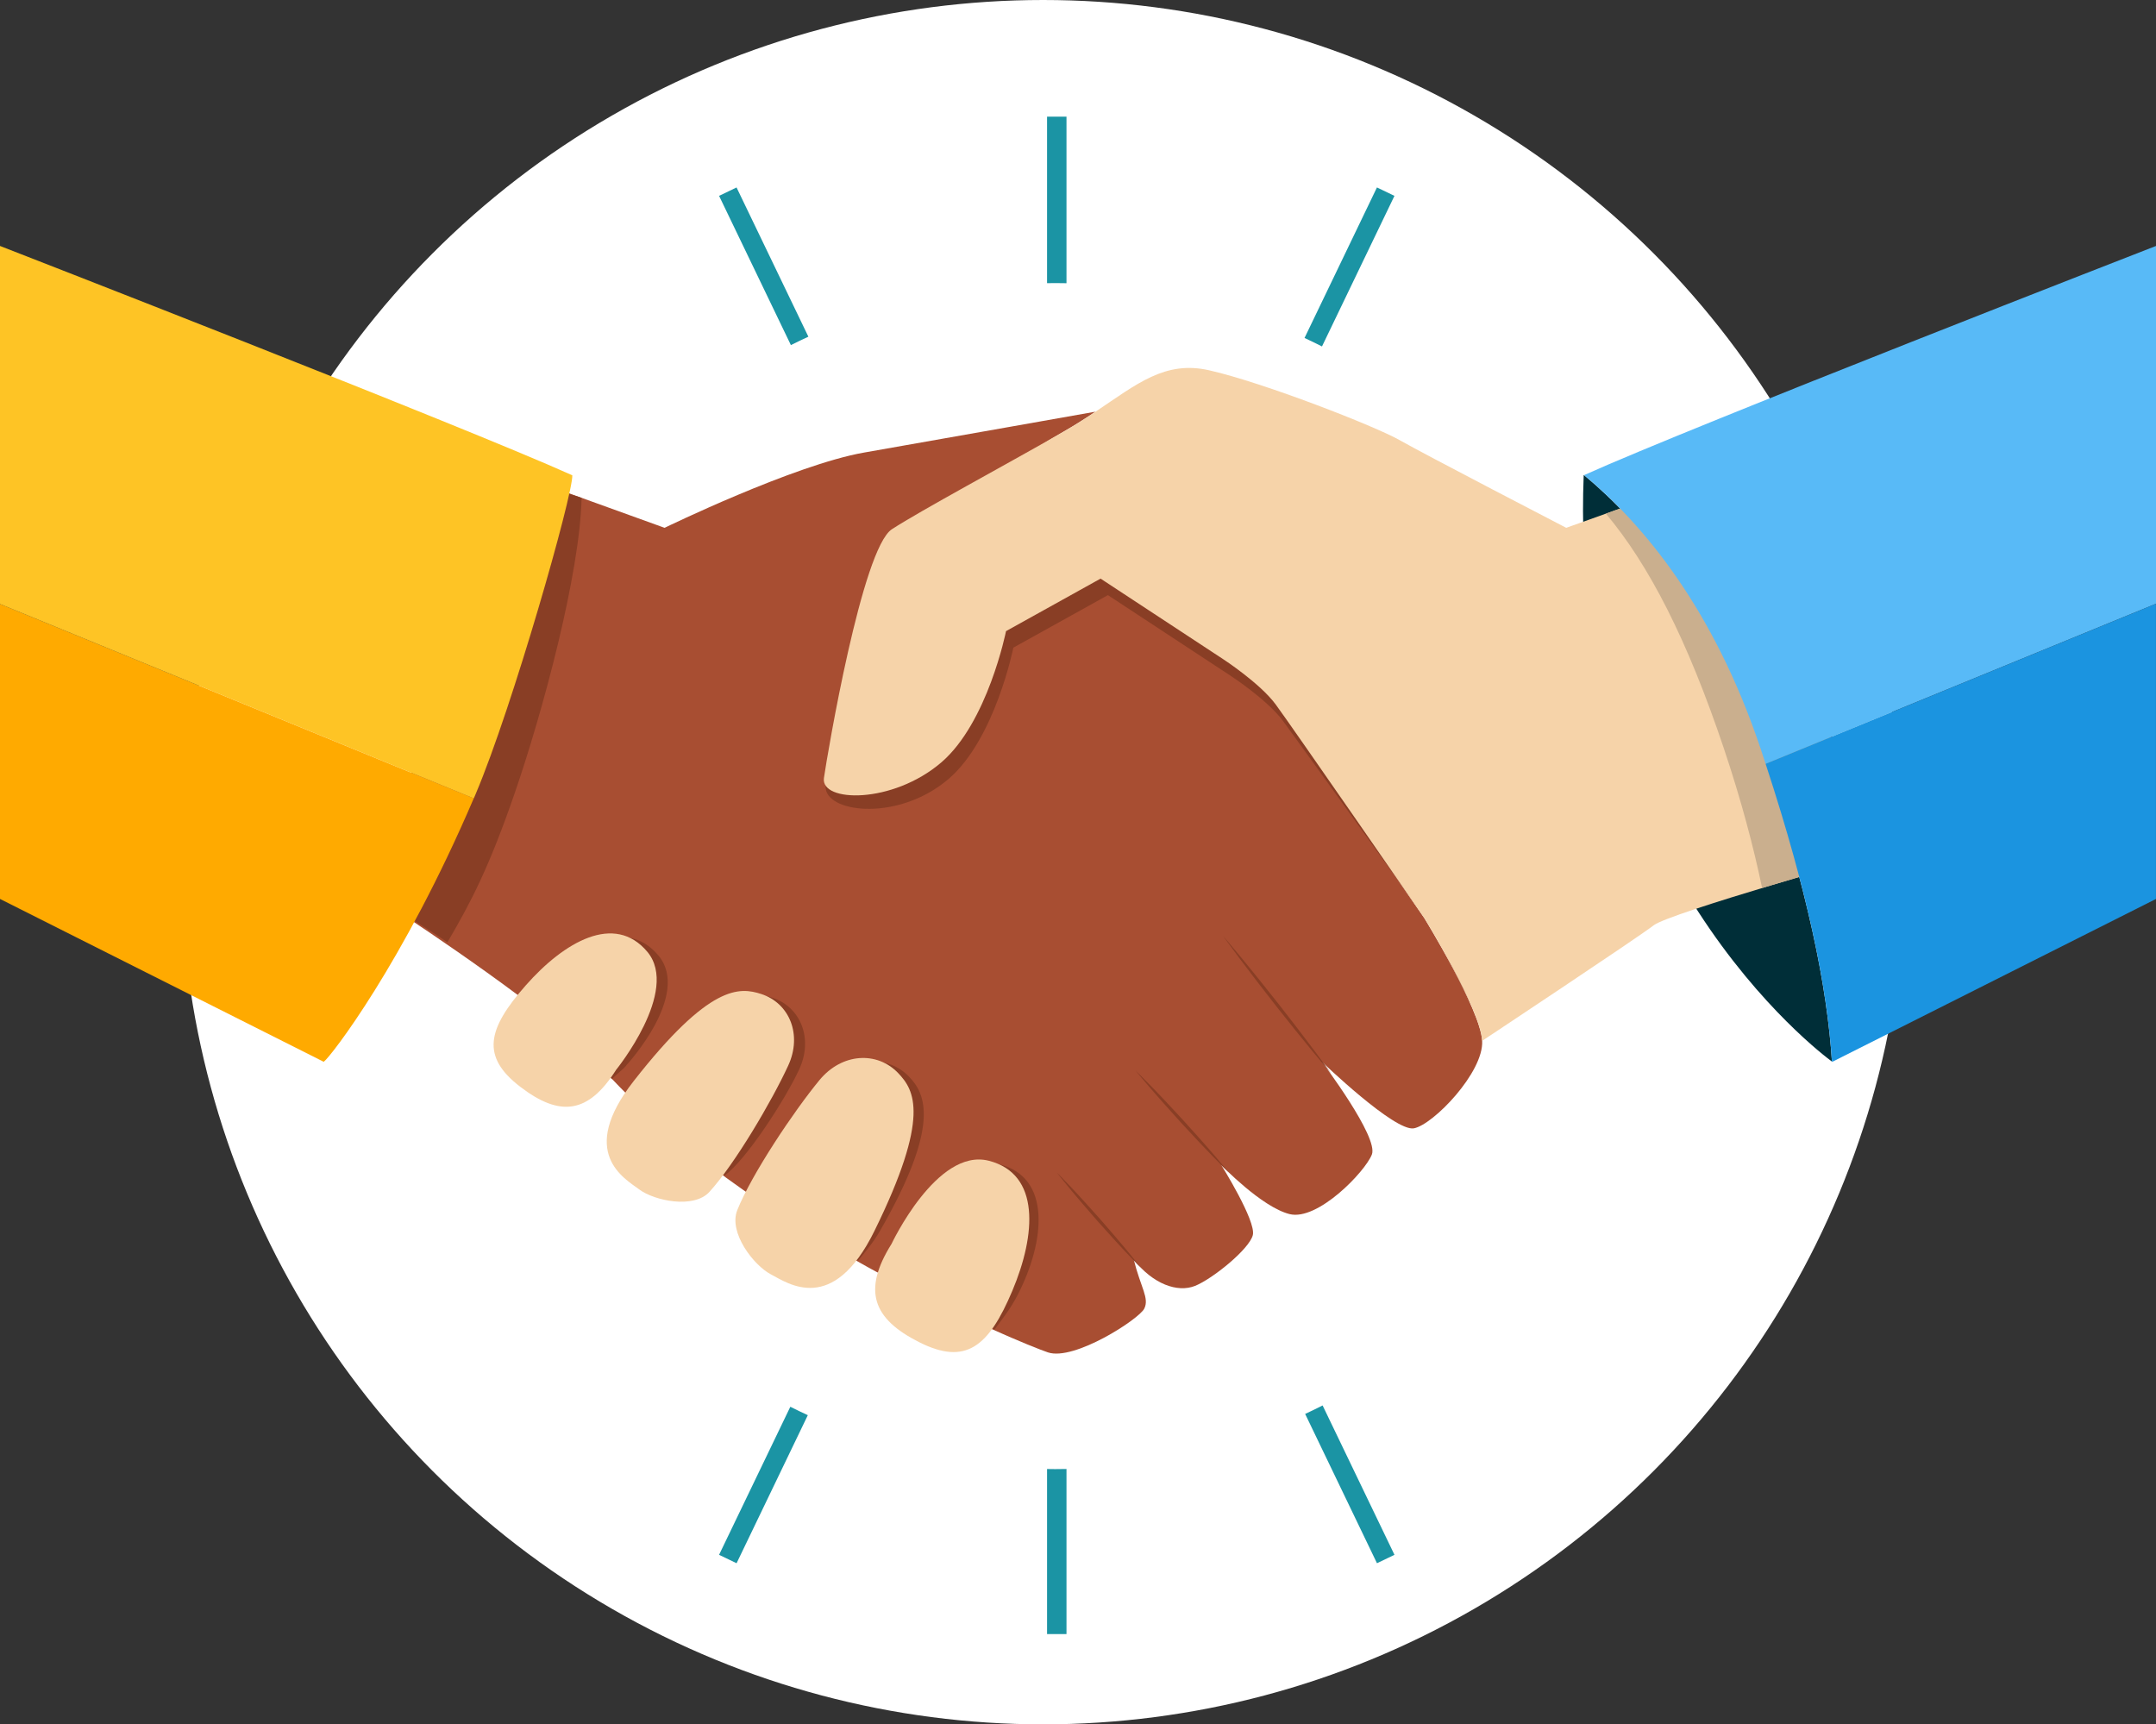 <?xml version="1.0" encoding="UTF-8"?><svg id="Layer_2" xmlns="http://www.w3.org/2000/svg" viewBox="0 0 656.77 525.26"><rect x="0" y="0" width="656.77" height="525.26" fill="#333333" stroke="none"/><defs><style>.cls-1{fill:#58baf7;}.cls-1,.cls-2,.cls-3,.cls-4,.cls-5,.cls-6,.cls-7,.cls-8,.cls-9,.cls-10,.cls-11{stroke-width:0px;}.cls-2{fill:#893e25;}.cls-3{fill:#1b94e0;}.cls-4{fill:#1b94a4;}.cls-5{fill:#caaf8e;}.cls-6{fill:#a84e32;}.cls-7{fill:#fec425;}.cls-8{fill:#fff;}.cls-9{fill:#fa0;}.cls-10{fill:#f6d3a9;}.cls-11{fill:#002e38;}</style></defs><g id="Layer_1-2"><circle class="cls-8" cx="317.75" cy="262.63" r="262.63"/><path class="cls-11" d="m482.55,144.73s-.08.04-.12.05c-4.7,118.61,72.5,176.3,75.62,178.58-1.42-22.32-7.26-52.15-21.76-95.38-14.33-42.71-35.79-68.31-53.75-83.25Z"/><path class="cls-6" d="m433.91,279.71s-40.53-58.66-45.33-65.15c-4.8-6.49-16-13.78-16-13.78l-37.33-24.53s-66.47-7.41-57.41-13.28c9.07-5.87,27.54-20.85,46.21-31.52,3.53-2.02,6.71-4.07,9.66-6.05-.01,0-49.13,8.71-70.46,12.45-21.33,3.73-60.8,22.93-60.8,22.93l-38.4-13.87-7.47-1.6-37.86,129.59,4.8,4.27s46.4,30.4,58.66,44.8c44.27,50.66,129.06,85.33,137.06,87.99,8,2.67,27.73-10.13,29.33-13.33,1.6-3.2-1.07-6.4-3.2-14.93,5.87,7.47,13.33,10.13,18.67,8,5.33-2.13,16.53-11.2,17.6-15.47,1.07-4.27-9.6-21.33-9.6-21.33,0,0,12.27,12.8,20.8,14.93,8.53,2.13,22.93-12.8,25.06-18.13,2.13-5.33-15.22-28.27-15.22-28.27,0,0,22.16,21.34,28.02,20.27,5.87-1.07,21.33-17.07,20.8-26.66s-17.6-37.33-17.6-37.33Z"/><path class="cls-2" d="m276.96,328.01c-6.41-6.72-17.13-6.18-24,2.16-6.69,8.12-17.11,23.41-22.72,34.57,11.32,7.74,20.29,13.26,31.16,19.29,1.92-2.41,4.47-5.29,6.63-9.03,18.66-32.42,13.85-41.83,8.93-46.99Z"/><path class="cls-2" d="m235.25,303.91c-6.57-2.12-15.67-3.12-38.87,26.54-1.23,1.57-2.27,3.05-3.19,4.48,9.14,8.89,17.02,15.48,27.59,23.1,6.63-4.83,18.46-23.16,22.68-32.3,4.38-9.49.34-19.06-8.21-21.82Z"/><path class="cls-2" d="m304.53,354.69c-15.83-4.01-29.63,25.43-29.63,25.43-2.05,3.29-3.43,6.27-4.2,9.01,13.64,7.31,23.34,11.93,32.25,15.85,2.19-2.99,4.71-5.96,7.12-10.66,8.26-16.11,10.29-35.63-5.54-39.63Z"/><path class="cls-2" d="m200.56,291.05c-10-11.94-25.35-3.05-37.05,10.23-1.07,1.22-2.03,2.38-2.94,3.52,9.28,7.02,17.86,14.09,22.19,19.17,1.9,2.17,1.63,2.63,3.67,4.74.78-1.02,3.79-3.22,4.57-4.44,0,0,19.57-21.27,9.57-33.22Z"/><path class="cls-2" d="m501.46,269.14c20.08-11.5,41.3-20.6,63.79-25.32l-35.24-96.14-50.66,18.13s-43.2-22.4-50.66-26.66c-7.47-4.27-41.6-17.6-58.13-21.33-13.41-3.03-21.91,4.12-34.6,12.62-2.95,1.98-6.13,4.03-9.66,6.05-18.67,10.67-43.29,23.88-52.36,29.74-9.07,5.87-23.54,66.7-22.39,74.11,1.16,7.45,22.54,9.68,37.41-3.07,14.17-12.13,19.73-39.99,19.73-39.99l28.8-16,37.33,24.53s11.2,7.29,16,13.78c4.8,6.49,45.33,62.91,45.33,62.91,0,0,6.7,12.57,11.84,23.07,14.53-16.18,34.55-25.58,53.48-36.42Z"/><path class="cls-10" d="m527.77,142.65l-50.66,18.13s-43.2-22.4-50.66-26.66c-7.47-4.27-41.6-17.6-58.13-21.33-13.41-3.03-21.91,4.12-34.6,12.62-2.95,1.98-6.14,4.03-9.66,6.05-18.67,10.67-43.29,23.88-52.36,29.74-9.07,5.87-19.64,68.33-20.71,75.79-1.07,7.47,20.86,8,35.74-4.74,14.17-12.14,19.73-40,19.73-40l28.8-16,37.33,24.53s11.2,7.29,16,13.78c4.8,6.49,45.33,65.15,45.33,65.15,0,0,17.07,27.73,17.6,37.33,0,0,47.46-31.47,52.26-35.2,4.8-3.73,67.2-21.33,67.2-21.33l-43.2-117.86Z"/><path class="cls-2" d="m372.58,285.1s2.17,2.53,5.36,6.38c1.58,1.94,3.42,4.2,5.39,6.62,1.95,2.44,4.02,5.05,6.1,7.66,2.04,2.63,4.08,5.27,6,7.74,1.89,2.49,3.65,4.82,5.16,6.81,2.98,4.01,4.93,6.72,4.93,6.72,0,0-2.17-2.53-5.36-6.38-1.58-1.94-3.42-4.2-5.39-6.62-1.95-2.44-4.02-5.05-6.1-7.66-2.04-2.63-4.08-5.27-6-7.74-1.89-2.49-3.65-4.82-5.16-6.81-2.98-4.01-4.93-6.72-4.93-6.72Z"/><path class="cls-2" d="m345.92,326.1s1.89,1.83,4.64,4.66c1.36,1.43,2.98,3.06,4.66,4.87,1.68,1.8,3.47,3.73,5.26,5.66,1.76,1.95,3.52,3.91,5.16,5.74,1.65,1.83,3.14,3.59,4.44,5.07,2.57,2.99,4.23,5.04,4.23,5.04,0,0-1.89-1.83-4.64-4.66-1.36-1.43-2.98-3.06-4.66-4.87-1.68-1.8-3.47-3.73-5.26-5.66-1.76-1.95-3.52-3.91-5.16-5.74-1.65-1.83-3.14-3.59-4.44-5.07-2.57-2.99-4.23-5.04-4.23-5.04Z"/><path class="cls-2" d="m321.92,357.14s1.72,1.71,4.21,4.35c1.23,1.33,2.7,2.86,4.21,4.55,1.52,1.68,3.13,3.48,4.75,5.28,1.58,1.83,3.17,3.65,4.65,5.37,1.49,1.71,2.82,3.36,3.99,4.74,2.31,2.8,3.79,4.72,3.79,4.72,0,0-1.72-1.71-4.21-4.35-1.23-1.33-2.7-2.86-4.21-4.55-1.52-1.68-3.13-3.48-4.75-5.28-1.58-1.83-3.17-3.65-4.65-5.37-1.49-1.71-2.82-3.36-3.99-4.74-2.31-2.8-3.79-4.71-3.79-4.71Z"/><path class="cls-5" d="m527.77,142.65l-38.58,13.81c13.09,15.55,24.82,38.36,35.94,71.52,5.33,15.89,9.03,29.96,11.65,42.52,17.02-5.14,34.18-9.98,34.18-9.98l-43.2-117.86Z"/><path class="cls-2" d="m177.17,151.65l-18.14-5.85-7.47-.48-37.86,129.59,4.8.91s10.02,5.87,17.79,11.22c7.29-12.39,12.79-23.1,20.42-45.2,8.67-25.11,19.94-67.08,20.46-90.2Z"/><path class="cls-9" d="m0,183.98v89.85l98.6,49.6s.04-.03.11-.08c2.04-1.49,24.04-29.76,45.61-80.17L0,183.98Z"/><path class="cls-7" d="m144.91,241.84c11.24-26.49,29.63-91.14,29.43-97.06-.04-.02-.08-.04-.12-.05C140.95,129.72,0,74.92,0,74.92v109.07l144.33,59.21c.19-.45.39-.89.58-1.35Z"/><path class="cls-1" d="m656.77,74.92s-140.95,54.81-174.22,69.81c17.96,14.94,39.42,40.53,53.75,83.25.54,1.6,1.04,3.15,1.55,4.71l118.92-48.78v-108.99Z"/><path class="cls-3" d="m537.85,232.68c13.35,40.68,18.84,69.18,20.2,90.68.07.05.11.08.11.08l98.6-49.6v-89.94l-118.92,48.78Z"/><path class="cls-4" d="m318.96,447.48v50.28h5.92v-50.29c-1.15.02-2.3.04-3.46.04-.82,0-1.64-.02-2.45-.03Z"/><path class="cls-4" d="m419.46,476.18l5.33-2.56-21.89-45.5c-1.76.89-3.53,1.75-5.32,2.58l21.88,45.48Z"/><path class="cls-4" d="m219.05,473.62l5.33,2.56,21.7-45.1c-1.79-.82-3.57-1.68-5.33-2.56l-21.7,45.09Z"/><path class="cls-4" d="m224.38,57.1l-5.33,2.56,21.87,45.46c1.76-.88,3.54-1.73,5.33-2.56l-21.88-45.46Z"/><path class="cls-4" d="m424.78,59.66l-5.33-2.56-22.06,45.85c1.79.83,3.57,1.69,5.32,2.58l22.07-45.86Z"/><path class="cls-4" d="m324.88,86.27v-50.74h-5.92v50.73c.82-.01,1.63-.03,2.45-.03,1.16,0,2.31.02,3.46.04Z"/><path class="cls-10" d="m224.59,368.62c4.46-11.08,17.26-30.16,25.02-39.58,6.87-8.34,17.59-8.87,24-2.16,4.92,5.16,9.93,13.19-7.25,48.11-12.67,25.74-26.27,15.95-31.52,13.2-5.25-2.75-12.99-12.74-10.24-19.58Z"/><path class="cls-10" d="m216.13,363.04c7.78-8.54,19.03-27.71,23.97-38.43,4.38-9.49.34-19.06-8.21-21.82-6.57-2.12-15.67-3.12-38.87,26.54-17.1,21.86-2.85,29.6,1.75,33.02,4.6,3.42,16.56,5.96,21.36.7Z"/><path class="cls-10" d="m271.54,379s13.8-29.43,29.63-25.43c15.82,4,14.42,22.54,7.21,39.63-7.21,17.09-14.2,22.8-28.39,15.64-14.18-7.16-17.26-15.73-8.46-29.85Z"/><path class="cls-10" d="m187.63,325.95s19.57-24.06,9.57-36.01c-10-11.94-25.35-3.05-37.05,10.23-11.7,13.28-13.7,21.66-1.67,30.88,12.03,9.22,20.67,8.31,29.16-5.1Z"/></g></svg>
